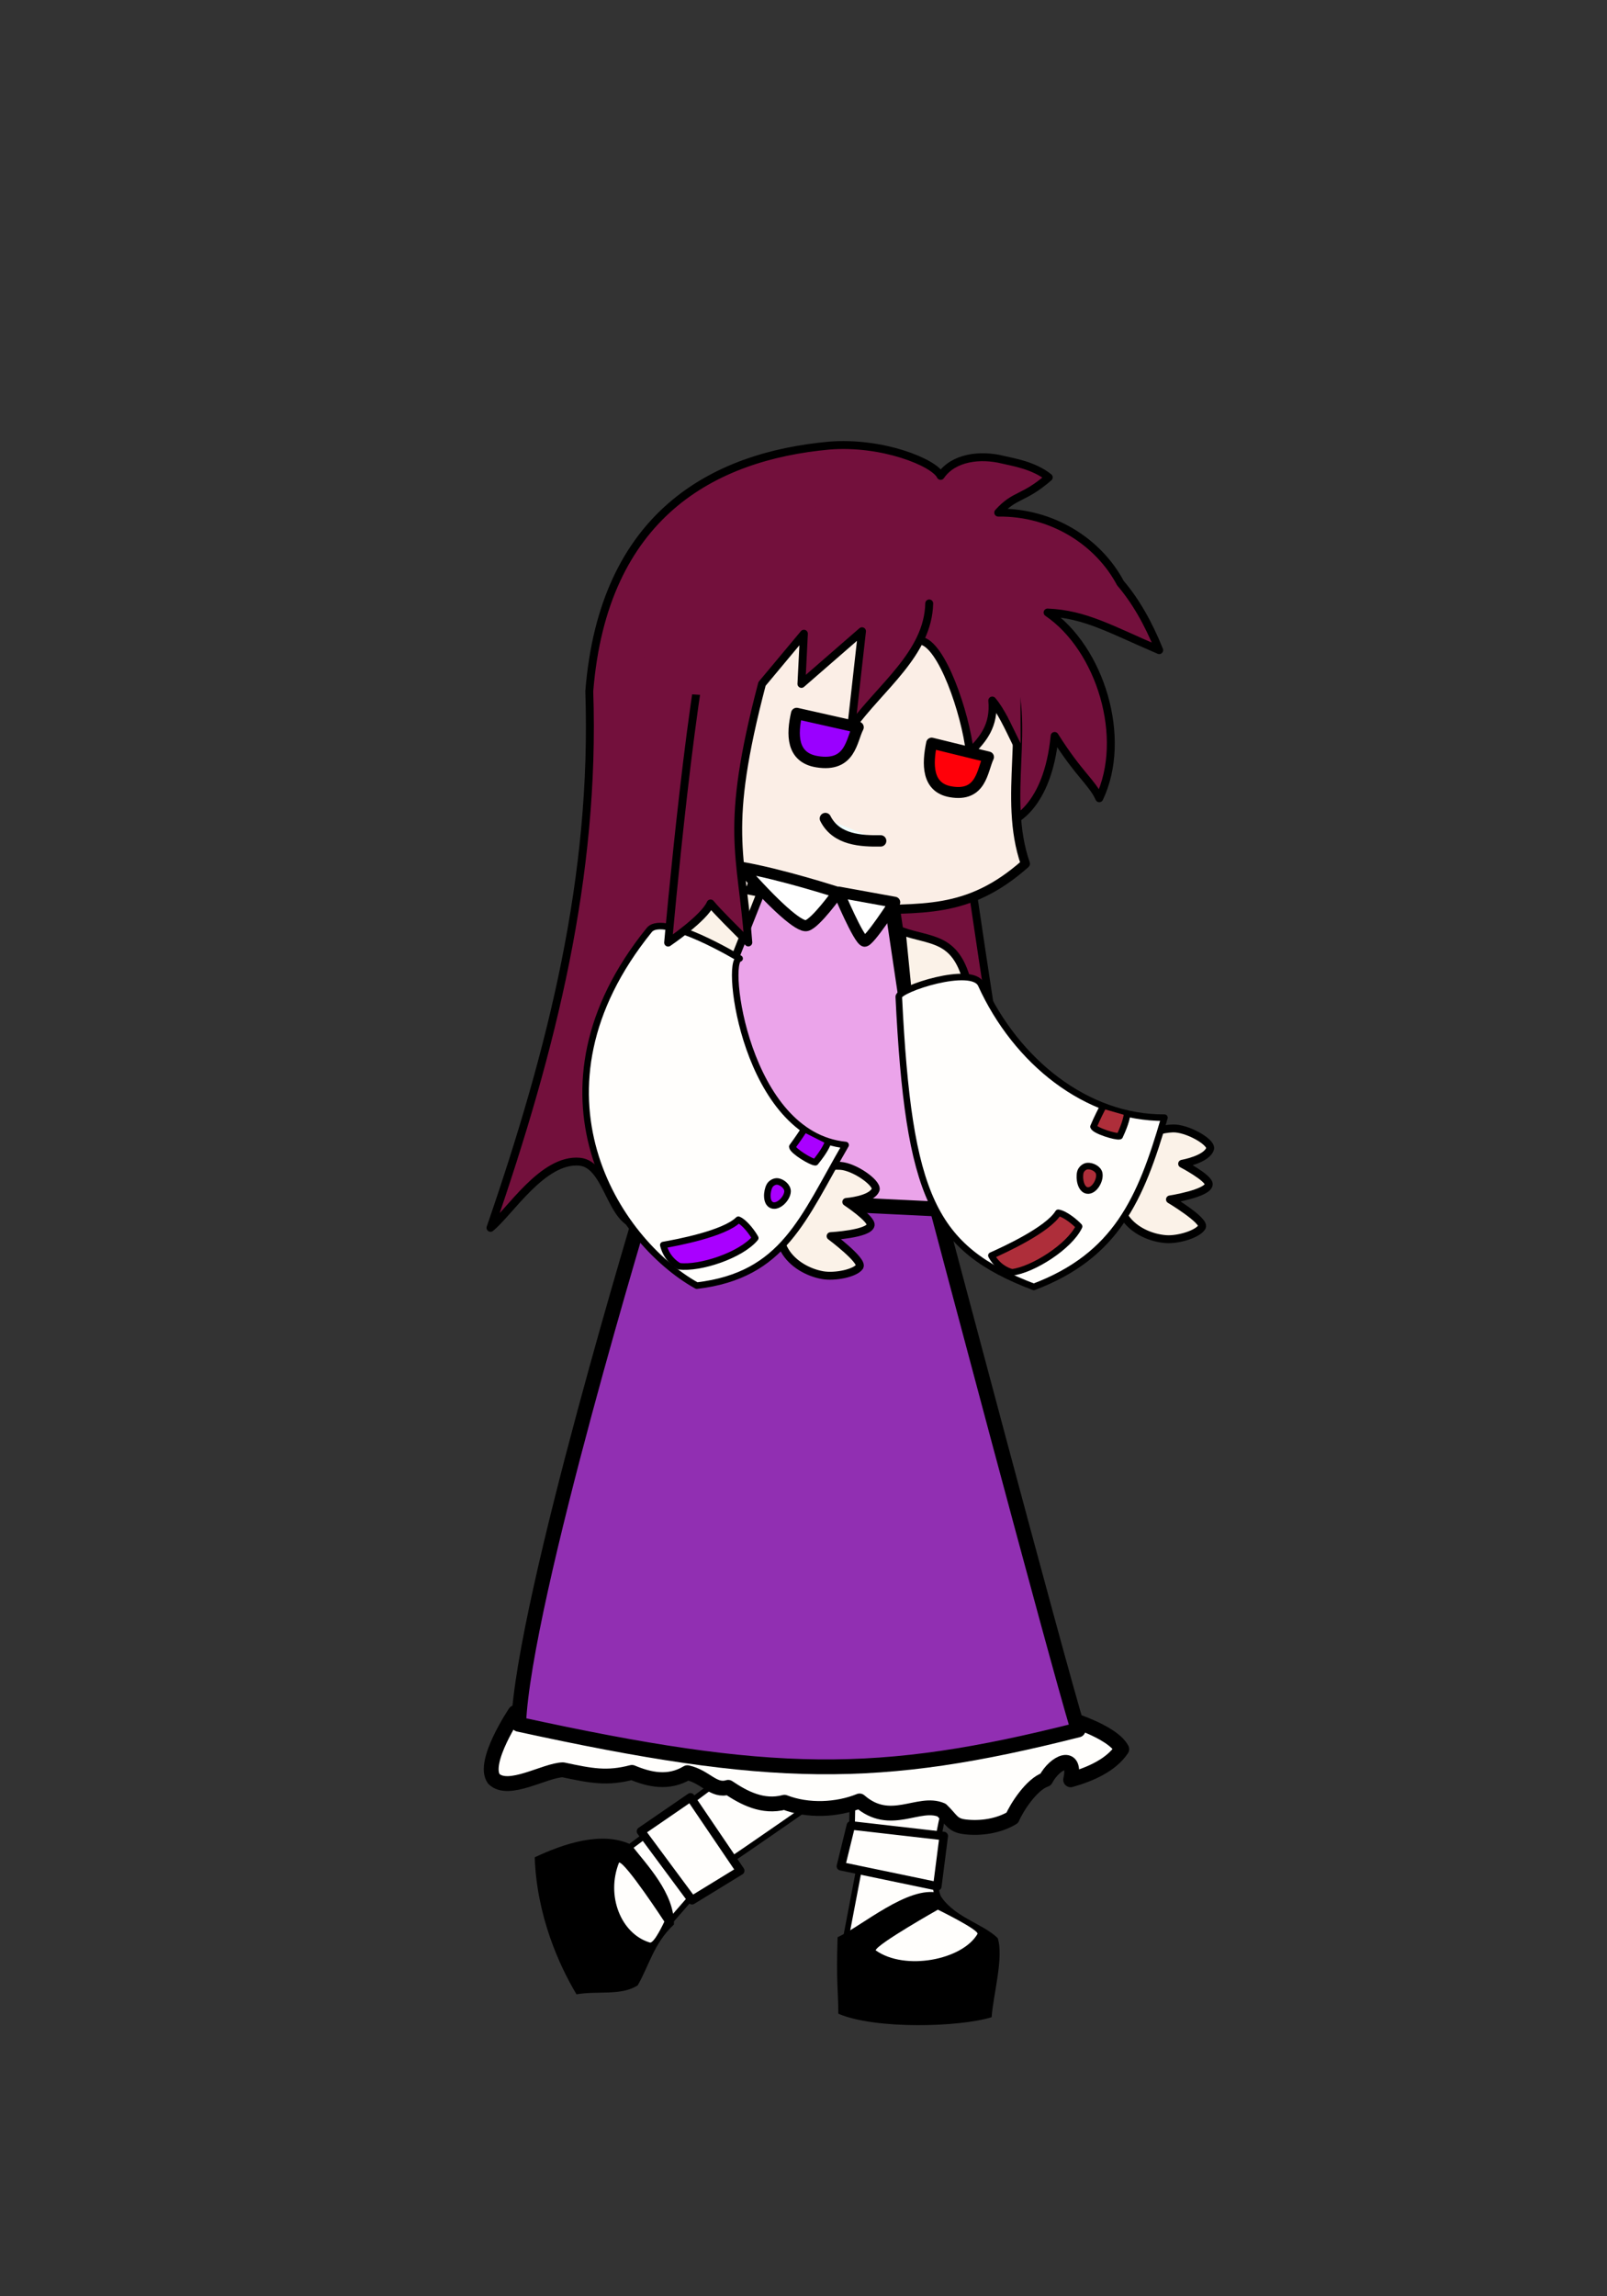 <?xml version="1.0" encoding="UTF-8" standalone="no"?>
<!-- Created with Inkscape (http://www.inkscape.org/) -->

<svg
   width="350"
   height="500"
   viewBox="0 0 92.604 132.292"
   version="1.1"
   id="svg1"
   xml:space="preserve"
   xmlns="http://www.w3.org/2000/svg"
   xmlns:svg="http://www.w3.org/2000/svg"><rect x="0" y="0" width="92.604" height="132.292" fill="#333333" stroke="none"/><defs
     id="defs1" /><g
     id="layer1"><rect
       style="opacity:1;fill:#ff0000;fill-opacity:0;stroke:#ff0000;stroke-width:0;stroke-linecap:round;stroke-linejoin:round;stroke-miterlimit:10;stroke-dasharray:none"
       id="rect1"
       width="92.604"
       height="132.292"
       x="0"
       y="0" /><g
       id="g32-0"
       transform="translate(-60.091,-75.353)"><path
         style="fill:#73103c;fill-opacity:1;stroke:#000000;stroke-width:0.456;stroke-linecap:round;stroke-linejoin:round;stroke-miterlimit:10;stroke-dasharray:none;stroke-opacity:1"
         d="m 88.356,146.09 c 3.56,-10.322 6.054,-20.264 5.693,-30.912 0.808,-10.171 7.148,-13.54 13.814,-14.152 3.051,-0.251 6.065,0.97 6.433,1.744 0.74,-1.073 2.287,-1.256 3.589,-0.931 0.603,0.143 1.773,0.321 2.641,1.016 -1.475,1.276 -1.944,0.954 -2.912,2.031 3.12,-0.041 5.78,1.689 7.042,4.063 0.853,0.996 1.597,2.278 2.235,3.86 -2.789,-1.193 -4.256,-2.075 -6.433,-2.167 3.049,2.074 4.63,7.245 2.979,10.699 -0.426,-0.933 -1.144,-1.325 -2.573,-3.589 -0.4,4.158 -2.472,4.909 -2.472,4.909 l -0.355,-1.185 c 0.022,0.021 -0.983,1.786 -2.378,1.697 0.213,2.115 2.909,19.678 3.777,24.539 -0.189,-0.095 -2.065,-4.774 -4.168,-4.739 -1.747,0.029 -1.582,4.057 -3.329,4.047 -2.026,-0.011 -1.786,-4.651 -3.81,-4.736 -1.93,-0.081 -2.067,4.253 -3.998,4.195 -1.739,-0.052 -1.633,-3.868 -3.369,-3.986 -1.712,-0.116 -2.11,3.516 -3.825,3.446 -1.675,-0.068 -1.78,-3.511 -3.45,-3.658 -2.122,-0.187 -4.03,2.925 -5.131,3.81 z"
         id="path40-9-7-3-5-1-2-3" /><g
         id="g51-5-6-7"
         transform="matrix(0.252,0.081,-0.081,0.252,-63.618,-152.782)"><path
           style="fill:#fbeee6;fill-opacity:1;fill-rule:nonzero;stroke:#000000;stroke-width:1.998;stroke-linecap:round;stroke-linejoin:round;stroke-miterlimit:10;stroke-dasharray:none;stroke-opacity:1"
           d="m 978.719,788.164 c -9.263,-12.272 -8.144,-29.748 -16.728,-39.288 -9.956,-8.35 -25.676,-11.777 -38.134,-8.084 -11.097,3.289 -21.38,13.419 -24.558,24.549 -4.281,14.995 -1.793,36.14 10.637,45.559 9.517,7.332 14.222,4.05 36.261,-1.615 13.863,-5.092 23.91,-6.567 32.523,-21.121 z"
           id="path47-96-78-82-2" /><g
           id="g50-5-55-9"
           transform="matrix(-0.98,0.198,0.198,0.98,1814.838,-193.918)"><path
             style="opacity:1;fill:#effdfc;stroke:#000000;stroke-width:2.475;stroke-linecap:round;stroke-linejoin:round;stroke-miterlimit:10;stroke-dasharray:none"
             d="m 1046.116,795.782 c 4.123,0.521 9.624,0.929 12.501,-3.495"
             id="path1-8-1-7" /><path
             style="opacity:1;fill:#9a00ff;fill-opacity:1;stroke:#000000;stroke-width:2.475;stroke-linecap:round;stroke-linejoin:round;stroke-miterlimit:10;stroke-dasharray:none;stroke-opacity:1"
             d="m 1067.383,770.254 -13.625,1.497 c 1.148,2.949 0.61,8.822 8.05,8.446 5.64,-0.284 6.091,-5.353 5.575,-9.943 z"
             id="path54-3-0-5" /><path
             style="fill:#ff0009;fill-opacity:1;stroke:#000000;stroke-width:2.39;stroke-linecap:round;stroke-linejoin:round;stroke-miterlimit:10;stroke-dasharray:none;stroke-opacity:1"
             d="m 1037.453,773.396 -12.635,1.632 c 1.037,2.959 0.484,8.878 7.38,8.431 5.228,-0.337 5.691,-5.445 5.255,-10.062 z"
             id="path54-4-2-15-3" /></g></g><g
         id="g30-4"><g
           id="g39-1-1-8-9-7-3"
           transform="matrix(0.182,0,0,0.182,0.254,43.694)"><g
             id="g14-5-8-8-9-6-2"
             transform="rotate(54.345,543.182,767.609)"><path
               style="fill:#fffefc;fill-opacity:1;stroke:#000000;stroke-width:1.8;stroke-linecap:round;stroke-linejoin:round;stroke-miterlimit:10;stroke-dasharray:none;stroke-opacity:1"
               d="m 526.296,729.347 1.051,55.931 28.116,-0.013 -6.502,-27.494 c 0.535,-18.282 0.73,-36.569 0.956,-54.856 z"
               id="path13-4-9-2-7-4-0-1" /><path
               style="fill:#000000;fill-opacity:1;stroke:#000000;stroke-width:0;stroke-linecap:round;stroke-linejoin:round;stroke-miterlimit:10;stroke-dasharray:none;stroke-opacity:1"
               d="m 512.234,800.913 c 15.389,10.285 32.46,13.688 42.948,14.535 3.026,-6.237 8.599,-11.044 9.001,-17.36 -2.82,-6.394 -7.866,-11.883 -8.966,-20.588 -7.97,-5.926 -20.266,-4.035 -28.482,-3.709 -8.981,4.988 -12.676,17.25 -14.5,27.121 z"
               id="path11-2-2-9-6-1-0-1" /><path
               style="fill:#fffefc;fill-opacity:1;stroke:#000000;stroke-width:0;stroke-linecap:round;stroke-linejoin:round;stroke-miterlimit:10;stroke-dasharray:none;stroke-opacity:1"
               d="m 529.129,780.165 c 1.313,-1.697 23.568,-0.737 23.568,-0.737 0,0 3.895,6.834 2.673,7.616 -7.527,5.787 -20.133,2.705 -26.242,-6.878 z"
               id="path14-0-7-1-9-1-24-3" /><path
               style="fill:#fffefc;fill-opacity:1;stroke:#000000;stroke-width:2.7;stroke-linecap:round;stroke-linejoin:round;stroke-miterlimit:10;stroke-dasharray:none;stroke-opacity:1"
               d="m 525.163,768.779 27.142,-0.42 1.3,-17.834 -28.052,-0.743 z"
               id="path12-9-9-3-3-59-33-2" /></g><g
             id="g15-7-5-5-5-5-6-5"
             transform="rotate(13.602,623.629,753.024)"><path
               style="fill:#fffefc;fill-opacity:1;stroke:#000000;stroke-width:1.8;stroke-linecap:round;stroke-linejoin:round;stroke-miterlimit:10;stroke-dasharray:none;stroke-opacity:1"
               d="m 604.06,764.358 1.444,29.619 c 0,0 24.036,-7.768 28.634,-17.977 -9.037,-2.124 -7.924,-32.843 -7.924,-32.843 l -30.532,-0.25 4.719,21.332 z"
               id="path13-5-3-4-9-7-1-2-3" /><path
               style="fill:#000000;fill-opacity:1;stroke:#000000;stroke-width:0;stroke-linecap:round;stroke-linejoin:round;stroke-miterlimit:10;stroke-dasharray:none;stroke-opacity:1"
               d="m 608.759,816.673 c 12.659,2.123 38.415,-4.933 47.437,-10.349 -1.17,-6.833 -0.671,-19.42 -4.022,-24.789 -6.015,-3.558 -15.52,-3.058 -21.481,-9.496 -9.93,-0.179 -21.37,16.104 -27.861,21.152 3,14.346 4.019,15.782 5.927,23.482 z"
               id="path11-5-7-3-8-6-0-8-5" /><path
               style="fill:#fffefc;fill-opacity:1;stroke:#000000;stroke-width:0;stroke-linecap:round;stroke-linejoin:round;stroke-miterlimit:10;stroke-dasharray:none;stroke-opacity:1"
               d="m 615.521,794.383 c 0.08,-2.144 16.132,-17.137 16.132,-17.137 0,0 14.52,3.214 13.981,4.56 -2.752,9.087 -19.568,16.813 -30.113,12.577 z"
               id="path14-1-2-1-4-6-6-2-1" /><path
               style="fill:#fffefc;fill-opacity:1;stroke:#000000;stroke-width:2.7;stroke-linecap:round;stroke-linejoin:round;stroke-miterlimit:10;stroke-dasharray:none;stroke-opacity:1"
               d="m 598.571,771.104 31.165,-1.004 -1.761,-15.952 -29.362,3.642 z"
               id="path12-7-6-2-0-5-4-34-2" /></g></g><g
           id="g28-7-8-5-3-2"
           transform="matrix(0.182,0,0,0.182,-6.743,45.092)"><path
             style="fill:#fffefc;fill-opacity:1;stroke:#000000;stroke-width:4.7;stroke-linecap:round;stroke-linejoin:round;stroke-miterlimit:10;stroke-dasharray:none;stroke-opacity:1"
             d="m 523.57,729.356 c 4.591,4.568 16.275,-2.768 21.904,-2.861 8.958,1.901 13.895,2.9 21.83,0.823 5.417,2.274 11.566,3.715 17.557,0.093 5.774,1.264 8.288,6.079 12.919,4.636 4.97,3.344 10.966,6.549 17.82,4.726 7.465,2.907 16.716,2.456 23.783,-0.414 9.797,8.553 18.675,-0.252 25.967,2.89 3.191,3.061 3.387,4.813 7.338,5.297 5.015,0.614 10.731,-0.238 15.055,-2.853 1.323,-3.172 6.098,-10.647 10.554,-12.123 2.919,-5.581 9.872,-8.769 7.911,0.093 6.207,-1.727 12.828,-4.655 16.18,-9.705 -3.058,-5.783 -17.977,-9.999 -17.977,-9.999 l -174.067,-1.58 c 0,0 -10.576,15.698 -6.774,20.977 z"
             id="path10-2-4-6-25-3-43-2" /><path
             style="fill:#912fb2;fill-opacity:1;stroke:#000000;stroke-width:4.7;stroke-linecap:round;stroke-linejoin:round;stroke-miterlimit:10;stroke-dasharray:none;stroke-opacity:1"
             d="m 572.022,544.516 c 0,0 -39.053,128.179 -40.61,167.563 80.143,17.485 113.788,17.828 177.166,1.794 -7.338,-24.23 -44.602,-164.906 -44.602,-164.906"
             id="path9-1-3-1-3-4-0-6-6" /><path
             style="fill:#eba4ea;fill-opacity:1;stroke:#000000;stroke-width:4.7;stroke-linecap:round;stroke-linejoin:round;stroke-miterlimit:10;stroke-dasharray:none;stroke-opacity:1"
             d="m 572.023,544.516 91.954,4.451 m 0,0 -14.248,-95.716 -42.561,-9.458 -35.144,100.723"
             id="path9-1-3-6-4-89-8-4" /><g
             id="g26-1-1-1-4-0"><path
               style="fill:#ffffff;fill-opacity:1;stroke:#000000;stroke-width:3.5;stroke-linecap:round;stroke-linejoin:round;stroke-miterlimit:10;stroke-dasharray:none;stroke-opacity:1"
               d="m 632.498,448.773 c 0,0 -6.966,9.739 -9.846,10.496 -2.395,0.629 -10.364,-6.558 -20.807,-18.484 12.945,2.241 30.653,7.988 30.653,7.988 z"
               id="path16-5-1-5-6-34-7-7" /><path
               style="fill:#ffffff;fill-opacity:1;stroke:#000000;stroke-width:3.5;stroke-linecap:round;stroke-linejoin:round;stroke-miterlimit:10;stroke-dasharray:none;stroke-opacity:1"
               d="m 640.949,464.2 c 1.461,0.25 9.553,-12.322 9.553,-12.322 l -17.766,-3.221 c 0,0 6.369,15.227 8.213,15.543 z"
               id="path17-7-1-4-1-7-3-0" /></g></g><g
           id="g6-0-5-4-3-82-8-3"
           transform="matrix(-0.232,-0.127,-0.127,0.232,323.389,219.671)"><g
             id="g5-5-9-5-0-22-4-2-4"
             transform="matrix(-1,0,0,1,1916.397,-1.368)"><path
               style="fill:#fbf2e8;fill-opacity:1;stroke:#000000;stroke-width:1.722;stroke-linecap:round;stroke-linejoin:round;stroke-miterlimit:10;stroke-dasharray:none;stroke-opacity:1"
               d="m 1019.942,91.798 2.093,16.858 c -12.709,43.537 19.777,29.868 38.254,33.93 l 0.711,10.908 c -39.947,6.4 -61.736,-9.469 -54.198,-47.165 0.72,-11.885 8.014,-12.829 13.14,-14.531 z"
               id="path29-5-0-3-8-7-4-3-6-1-5-4-0" /><path
               style="fill:#fbf2e8;fill-opacity:1;stroke:#000000;stroke-width:1.722;stroke-linecap:round;stroke-linejoin:round;stroke-miterlimit:10;stroke-dasharray:none;stroke-opacity:1"
               d="m 1063.724,135.585 c 2.794,-1.298 8.778,-0.609 9.206,0.829 0.362,2.428 -4.319,5.458 -4.319,5.458 0,0 6.62,0.554 7.08,1.882 0.598,1.888 -6.502,6.292 -6.502,6.292 0,0 8.726,1.238 8.737,2.789 -0.154,1.717 -3.581,4.628 -6.202,5.51 -3.105,1.045 -7.011,0.964 -9.8,-0.756 -3.461,-2.134 -6.437,-6.383 -6.297,-10.446 0.161,-4.701 3.831,-9.575 8.097,-11.557 z"
               id="path28-9-2-71-9-5-7-3-1-6-51-5-0" /></g><g
             id="g11-2-5-3-8-3-8-8-7-5-5"
             transform="matrix(-0.07,-0.698,-0.698,0.07,1351.253,840.215)"><g
               id="g21-2-5-3-7-9-5-11-17-3"
               transform="matrix(0.813,0,0,0.813,193.454,87.377)"><path
                 style="fill:#fffefc;fill-opacity:1;stroke:#000000;stroke-width:2.5;stroke-linecap:round;stroke-linejoin:round;stroke-miterlimit:10;stroke-dasharray:none;stroke-opacity:1"
                 d="m 1088.681,635.966 c -18.434,-33.6 32.332,-78.285 35.869,-73.665 0,0 -1.976,-33.947 -10.561,-34.63 -78.779,-6.265 -105.035,56.612 -101.758,91.763 22.078,25.23 44.032,18.943 76.45,16.532 z"
                 id="path30-86-4-5-9-5-4-8-76-5-1-1" /><g
                 id="g34-1-2-8-8-1-3-4-18-2-1-0"
                 transform="matrix(0,-1,-1,0,1590.234,1244.457)"><g
                   id="g9-5-6-4-2-8-1-9-7-5-6"><path
                     style="fill:#a900ff;fill-opacity:1;stroke:#000000;stroke-width:2.5;stroke-linecap:round;stroke-linejoin:round;stroke-miterlimit:10;stroke-dasharray:none;stroke-opacity:1"
                     d="m 616.768,528.711 c -1.418,2.24 -0.626,7.085 1.951,7.71 2.409,0.584 4.63,-3.112 4.923,-5.573 0.141,-1.183 -0.597,-2.645 -1.672,-3.158 -1.595,-0.761 -4.256,-0.471 -5.202,1.022 z"
                     id="path33-2-8-7-0-0-0-4-2-6-2-7" /><path
                     style="fill:#a900ff;fill-opacity:1;stroke:#000000;stroke-width:2.5;stroke-linecap:round;stroke-linejoin:round;stroke-miterlimit:10;stroke-dasharray:none;stroke-opacity:1"
                     d="m 614.467,505.231 c 0,0 -0.666,2.468 -0.174,8.29 1.158,0.867 9.548,1.346 10.619,0.094 -0.117,-3.531 -0.049,-6.98 -0.049,-6.98"
                     id="path32-4-6-7-7-1-8-3-7-1-7-5" /><path
                     style="fill:#a900ff;fill-opacity:1;stroke:#000000;stroke-width:2.5;stroke-linecap:round;stroke-linejoin:round;stroke-miterlimit:10;stroke-dasharray:none;stroke-opacity:1"
                     d="m 634.736,575.683 c 2.273,0.284 6.228,-0.214 9.612,-3.247 -3.723,-3.65 -16.735,-16.653 -18.203,-24.183 -2.689,-0.538 -7.501,1.203 -9.267,2.126 0.75,8.488 10.796,21.673 17.857,25.303 z"
                     id="path34-2-2-2-6-6-8-9-9-4-61-0" /></g></g></g></g></g><g
           id="g19-4-0-8-5-2-2-0"
           transform="matrix(0.244,0.103,-0.103,0.244,-117.916,-2.283)"><g
             id="g5-0-6-8-4-3-16-4"><path
               style="fill:#fbf2e8;fill-opacity:1;stroke:#000000;stroke-width:1.722;stroke-linecap:round;stroke-linejoin:round;stroke-miterlimit:10;stroke-dasharray:none;stroke-opacity:1"
               d="m 992.715,118.971 c 6.657,-0.346 11.13,-3.421 17.276,4.442 10.774,27.798 30.69,22.937 50.298,19.174 l 0.711,10.908 c -22.023,3.432 -44.785,11.63 -61.154,-21.424 z"
               id="path29-5-0-3-8-6-8-0-3-2-85-5" /><path
               style="fill:#fbf2e8;fill-opacity:1;stroke:#000000;stroke-width:1.722;stroke-linecap:round;stroke-linejoin:round;stroke-miterlimit:10;stroke-dasharray:none;stroke-opacity:1"
               d="m 1063.724,135.585 c 2.794,-1.298 8.778,-0.609 9.206,0.829 0.362,2.428 -4.319,5.458 -4.319,5.458 0,0 6.62,0.554 7.08,1.882 0.598,1.888 -6.502,6.292 -6.502,6.292 0,0 8.726,1.238 8.737,2.789 -0.154,1.717 -3.581,4.628 -6.202,5.51 -3.105,1.045 -7.011,0.964 -9.8,-0.756 -3.461,-2.134 -6.437,-6.383 -6.297,-10.446 0.161,-4.701 3.831,-9.575 8.097,-11.557 z"
               id="path28-9-2-71-9-1-1-8-1-21-7-4" /></g><g
             id="g11-2-3-8-9-7-2-6-6-9"
             transform="matrix(-0.03,-0.701,0.701,-0.03,665.507,909.325)"><g
               id="g21-4-9-8-7-3-8-1-5"
               transform="matrix(0.813,0,0,0.813,193.454,87.377)"><path
                 style="fill:#fffefc;fill-opacity:1;stroke:#000000;stroke-width:2.5;stroke-linecap:round;stroke-linejoin:round;stroke-miterlimit:10;stroke-dasharray:none;stroke-opacity:1"
                 d="m 1090.112,643.6 c -10.537,-27.756 0.318,-60.5 23.162,-83.261 5.826,-5.805 -12.648,-28.952 -15.355,-27.789 -70.233,30.167 -85.366,45.643 -85.689,86.884 22.078,25.23 45.464,26.577 77.882,24.166 z"
                 id="path30-86-4-4-8-9-8-3-5-89-6" /><g
                 id="g34-1-2-6-4-7-3-4-7-2-4"
                 transform="matrix(0,-1,-1,0,1590.234,1244.457)"><g
                   id="g9-5-0-1-2-8-1-61-7-8"><path
                     style="fill:#ae2e3a;fill-opacity:1;stroke:#000000;stroke-width:2.5;stroke-linecap:round;stroke-linejoin:round;stroke-miterlimit:10;stroke-dasharray:none;stroke-opacity:1"
                     d="m 616.768,528.711 c -1.418,2.24 -0.626,7.085 1.951,7.71 2.409,0.584 4.63,-3.112 4.923,-5.573 0.141,-1.183 -0.597,-2.645 -1.672,-3.158 -1.595,-0.761 -4.256,-0.471 -5.202,1.022 z"
                     id="path33-2-8-6-4-2-3-1-89-9-2" /><path
                     style="fill:#ae2e3a;fill-opacity:1;stroke:#000000;stroke-width:2.5;stroke-linecap:round;stroke-linejoin:round;stroke-miterlimit:10;stroke-dasharray:none;stroke-opacity:1"
                     d="m 614.565,504.409 c 0,0 -0.666,2.468 -0.174,8.29 1.158,0.867 9.548,1.346 10.619,0.094 -0.117,-3.531 -0.643,-7.616 -0.643,-7.616"
                     id="path32-4-6-6-3-8-7-3-2-5-1" /><path
                     style="fill:#ae2e3a;fill-opacity:1;stroke:#000000;stroke-width:2.5;stroke-linecap:round;stroke-linejoin:round;stroke-miterlimit:10;stroke-dasharray:none;stroke-opacity:1"
                     d="m 634.736,575.683 c 2.273,0.284 6.228,-0.214 9.612,-3.247 -3.723,-3.65 -16.735,-16.653 -18.203,-24.183 -2.689,-0.538 -7.501,1.203 -9.267,2.126 0.75,8.488 10.796,21.673 17.857,25.303 z"
                     id="path34-2-2-1-9-2-1-8-79-4-6" /></g></g></g></g></g></g><g
         id="g24-1-0-8-3-8"
         transform="matrix(0.182,0,0,0.182,-6.743,45.092)"><path
           style="fill:#73103c;fill-opacity:1;fill-rule:nonzero;stroke:#000000;stroke-width:0;stroke-linecap:round;stroke-linejoin:round;stroke-miterlimit:10;stroke-dasharray:none;stroke-opacity:1"
           d="m 562.249,442.005 27.061,2.89 2.365,-78.554 56.486,-3.678 35.73,18.391 8.407,-35.993 -56.223,-21.281 -51.231,16.026 -20.492,52.545 z"
           id="path48-5-3-8-3-0-5-3" /><path
           style="fill:#73103c;fill-opacity:1;fill-rule:nonzero;stroke:#000000;stroke-width:2.5;stroke-linecap:round;stroke-linejoin:round;stroke-miterlimit:10;stroke-dasharray:none;stroke-opacity:1"
           d="m 658.653,369.067 c 6.736,0.806 14.231,22.926 15.648,35.368 4.117,-4.071 7.846,-8.453 7.094,-16.42 2.65,3.089 5.154,8.469 7.551,13.398 0.211,0.435 -5.092,-39.057 -4.874,-38.608 m -90.492,-5.686 c -6.836,17.027 -14.816,107.527 -14.816,107.527 0,0 11.434,-7.726 13.436,-12.394 2.118,2.589 7.217,7.616 11.954,12.348 -2.088,-28.457 -7.85,-35.387 4.335,-81.838 l 13.268,-15.895 -0.788,15.895 19.179,-16.683 -3.415,30.476 c 9.188,-12.758 24.362,-23.421 24.696,-39.277"
           id="path41-9-2-4-6-72-1-1" /><g
           id="g10-9-4-2-42-4"
           transform="translate(31.022,-5.938)"
           style="fill:#73103c;fill-opacity:1"><path
             style="fill:#73103c;fill-opacity:1;fill-rule:nonzero;stroke:#000000;stroke-width:0;stroke-linecap:round;stroke-linejoin:round;stroke-miterlimit:10;stroke-dasharray:none;stroke-opacity:1"
             d="m 556.577,358.357 h 15.791 l -0.464,2.771 -5.295,31.597 -14.676,-0.929 z"
             id="path45-8-2-6-92-5-53-8" /><path
             style="fill:#73103c;fill-opacity:1;fill-rule:nonzero;stroke:#000000;stroke-width:0;stroke-linecap:round;stroke-linejoin:round;stroke-miterlimit:10;stroke-dasharray:none;stroke-opacity:1"
             d="m 655.502,399.668 3.843,7.849 -0.128,-43.866 -10.775,-0.279 z"
             id="path46-4-1-3-9-9-8-4" /></g></g></g></g></svg>
